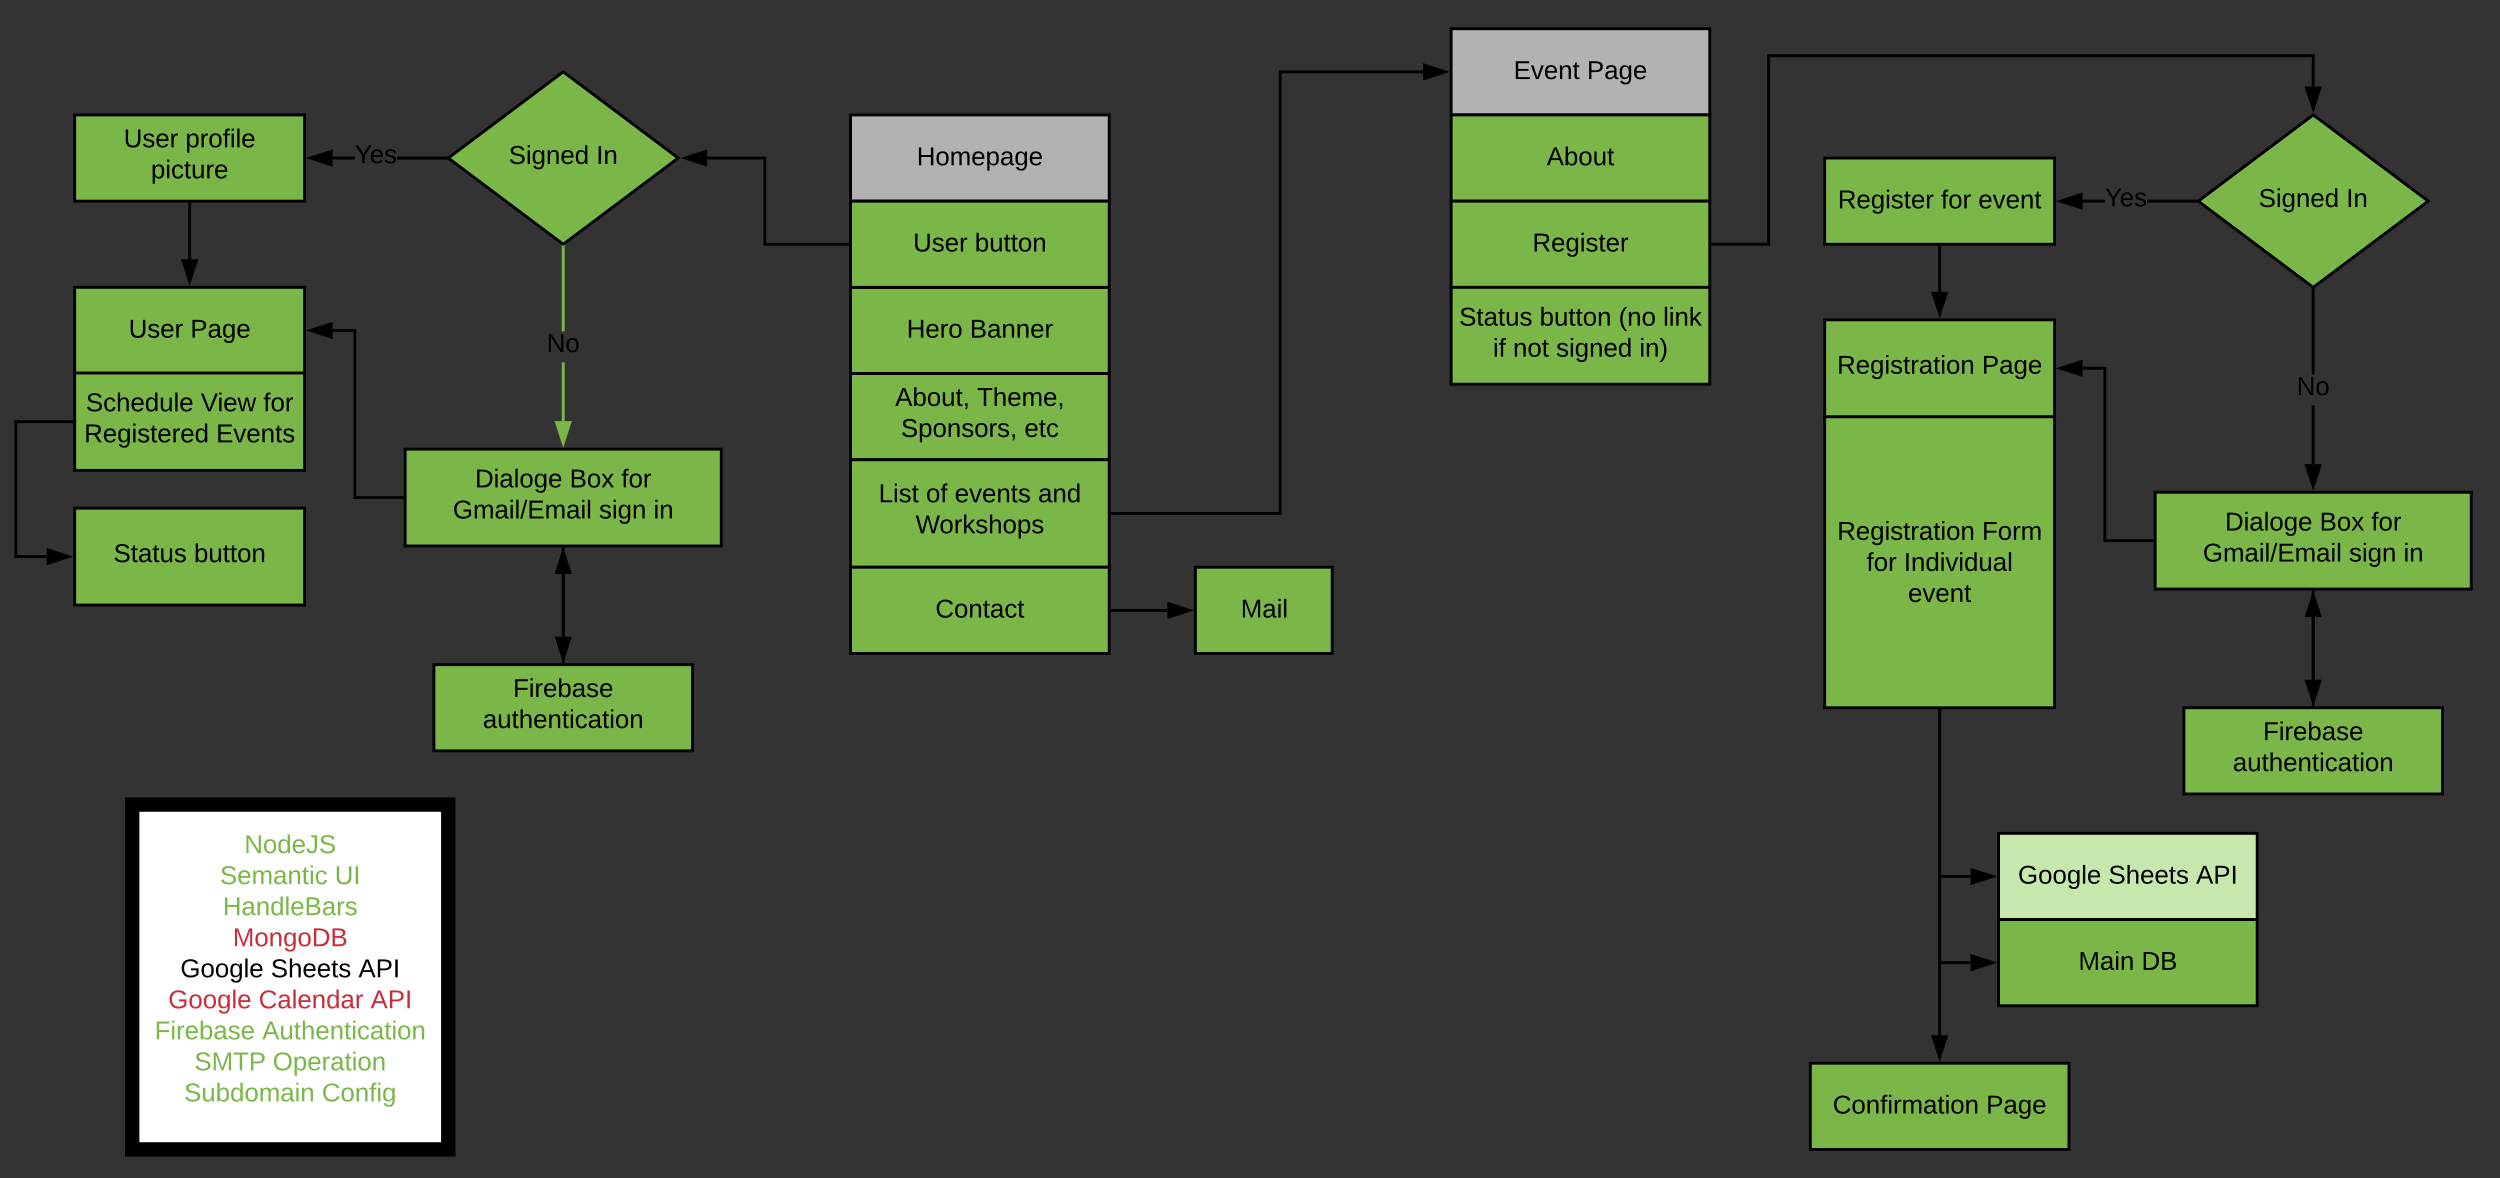 <svg xmlns="http://www.w3.org/2000/svg" xmlns:xlink="http://www.w3.org/1999/xlink" xmlns:lucid="lucid" width="1740" height="820"><rect width="100%" height="100%" fill="#333333" stroke="none"/><g transform="translate(-49 -240)" lucid:page-tab-id="0_0"><path d="M641 320h180v60H641z" stroke="#000" stroke-width="2" fill="#b2b2b2"/><use xlink:href="#a" transform="matrix(1,0,0,1,646,325) translate(41.05 30.025)"/><path d="M641 440h180v60H641z" stroke="#000" stroke-width="2" fill="#7ab648"/><use xlink:href="#b" transform="matrix(1,0,0,1,646,445) translate(34.075 30.025)"/><use xlink:href="#c" transform="matrix(1,0,0,1,646,445) translate(77.975 30.025)"/><path d="M641 500h180v60H641z" stroke="#000" stroke-width="2" fill="#7ab648"/><use xlink:href="#d" transform="matrix(1,0,0,1,646,505) translate(26.05 17.525)"/><use xlink:href="#e" transform="matrix(1,0,0,1,646,505) translate(83.05 17.525)"/><use xlink:href="#f" transform="matrix(1,0,0,1,646,505) translate(30.025 39.125)"/><use xlink:href="#g" transform="matrix(1,0,0,1,646,505) translate(115.975 39.125)"/><path d="M641 560h180v74.8H641z" stroke="#000" stroke-width="2" fill="#7ab648"/><use xlink:href="#h" transform="matrix(1,0,0,1,646,565) translate(14.525 24.556)"/><use xlink:href="#i" transform="matrix(1,0,0,1,646,565) translate(47.475 24.556)"/><use xlink:href="#j" transform="matrix(1,0,0,1,646,565) translate(67.475 24.556)"/><use xlink:href="#k" transform="matrix(1,0,0,1,646,565) translate(125.475 24.556)"/><use xlink:href="#l" transform="matrix(1,0,0,1,646,565) translate(40.225 46.156)"/><path d="M641 634.8h180v60H641z" stroke="#000" stroke-width="2" fill="#7ab648"/><use xlink:href="#m" transform="matrix(1,0,0,1,646,639.8) translate(54.025 30.025)"/><path d="M823 664.8h38.5" stroke="#000" stroke-width="2" fill="none"/><path d="M823.03 665.8H822v-2h1.03z" stroke="#000" stroke-width=".05"/><path d="M876.76 664.8l-14.26 4.63v-9.26z" stroke="#000" stroke-width="2"/><path d="M881 634.8h95.2v60H881z" stroke="#000" stroke-width="2" fill="#7ab648"/><use xlink:href="#n" transform="matrix(1,0,0,1,886,639.8) translate(26.575 30.025)"/><path d="M331 552.6h220V620H331z" stroke="#000" stroke-width="2" fill="#7ab648"/><use xlink:href="#o" transform="matrix(1,0,0,1,336,557.6) translate(43.6 21.65)"/><use xlink:href="#p" transform="matrix(1,0,0,1,336,557.6) translate(109.45 21.65)"/><use xlink:href="#q" transform="matrix(1,0,0,1,336,557.6) translate(145.45 21.65)"/><use xlink:href="#r" transform="matrix(1,0,0,1,336,557.6) translate(28.2 43.25)"/><use xlink:href="#s" transform="matrix(1,0,0,1,336,557.6) translate(129.9 43.25)"/><use xlink:href="#t" transform="matrix(1,0,0,1,336,557.6) translate(167.85 43.25)"/><path d="M351 702.6h180v60H351z" stroke="#000" stroke-width="2" fill="#7ab648"/><use xlink:href="#u" transform="matrix(1,0,0,1,356,707.6) translate(50.075 17.525)"/><use xlink:href="#v" transform="matrix(1,0,0,1,356,707.6) translate(29.05 39.125)"/><path d="M101 440h160v60H101z" stroke="#000" stroke-width="2" fill="#7ab648"/><use xlink:href="#w" transform="matrix(1,0,0,1,106,445) translate(32.55 30.025)"/><use xlink:href="#x" transform="matrix(1,0,0,1,106,445) translate(75.45 30.025)"/><path d="M441 290l80 60-80 60-80-60z" stroke="#000" stroke-width="2" fill="#7ab648"/><use xlink:href="#y" transform="matrix(1,0,0,1,366,295) translate(37.03 59.087)"/><use xlink:href="#z" transform="matrix(1,0,0,1,366,295) translate(97.98 59.087)"/><path d="M641 380h180v60H641z" stroke="#000" stroke-width="2" fill="#7ab648"/><use xlink:href="#w" transform="matrix(1,0,0,1,646,385) translate(38.55 30.025)"/><use xlink:href="#A" transform="matrix(1,0,0,1,646,385) translate(81.45 30.025)"/><path d="M639 410h-57.67v-60h-40.16" stroke="#000" stroke-width="2" fill="none"/><path d="M640 411h-1.03v-2H640z" stroke="#000" stroke-width=".05"/><path d="M525.9 350l14.27-4.63v9.26z" stroke="#000" stroke-width="2"/><path d="M296 351h-15.5v-2H296zm62.33 0h-33v-2h33z" stroke="#000" stroke-width=".05"/><path d="M359.33 350l1.34 1h-2.36v-2h2.37z"/><path d="M359.38 350l1.36 1.02h-2.46v-2.04h2.46zm-1.05-.98v1.96h2.26l-1.3-.98 1.3-.98z" stroke="#000" stroke-width=".05"/><path d="M279.5 354.63L265.24 350l14.26-4.63z"/><path d="M280.5 356l-18.5-6 18.5-6zm-12.03-6l10.03 3.26v-6.52z" stroke="#000" stroke-width=".05"/><use xlink:href="#B" transform="matrix(1,0,0,1,295.992,339.2) translate(0 14.4)"/><path d="M442 533.1h-2v-40.88h2zm0-62.48h-2v-58.37h2z" stroke="#7ab648" stroke-width=".05" fill="#7ab648"/><path d="M442 412.28h-2v-1.78l1 .75 1-.75z" fill="#7ab648"/><path d="M442.02 412.3h-2.04v-1.85l1.02.77 1.02-.77zm-1.02-1.02l-.98-.73v1.7h1.96v-1.7z" stroke="#7ab648" stroke-width=".05" fill="#7ab648"/><path d="M441 548.36l-4.63-14.26h9.26z" fill="#7ab648"/><path d="M441 551.6l-6-18.5h12zm-3.26-16.5l3.26 10.03 3.26-10.03z" stroke="#7ab648" stroke-width=".05" fill="#7ab648"/><use xlink:href="#C" transform="matrix(1,0,0,1,429.525,470.625) translate(0 14.4)"/><path d="M101 320h160v60H101z" stroke="#000" stroke-width="2" fill="#7ab648"/><use xlink:href="#w" transform="matrix(1,0,0,1,106,325) translate(29.125 17.525)"/><use xlink:href="#D" transform="matrix(1,0,0,1,106,325) translate(72.025 17.525)"/><use xlink:href="#E" transform="matrix(1,0,0,1,106,325) translate(48.05 39.125)"/><path d="M181 382v38.5" stroke="#000" stroke-width="2" fill="none"/><path d="M182 382.03h-2V381h2z" stroke="#000" stroke-width=".05"/><path d="M181 435.76l-4.63-14.26h9.26z" stroke="#000" stroke-width="2"/><path d="M441 700.6v-61.1" stroke="#000" stroke-width="2" fill="none"/><path d="M442 701.6h-2v-1.03h2z" stroke="#000" stroke-width=".05"/><path d="M441 624.24l4.63 14.26h-9.26z" stroke="#000" stroke-width="2"/><path d="M441 622v61.1" stroke="#000" stroke-width="2" fill="none"/><path d="M442 622.03h-2V621h2z" stroke="#000" stroke-width=".05"/><path d="M441 698.36l-4.63-14.26h9.26z" stroke="#000" stroke-width="2"/><path d="M1059 260h180v60h-180z" stroke="#000" stroke-width="2" fill="#b2b2b2"/><use xlink:href="#F" transform="matrix(1,0,0,1,1064,265) translate(38.5 30.025)"/><use xlink:href="#x" transform="matrix(1,0,0,1,1064,265) translate(89.5 30.025)"/><path d="M823 597.4h117V290h99.5" stroke="#000" stroke-width="2" fill="none"/><path d="M823.03 598.4H822v-2h1.03z" stroke="#000" stroke-width=".05"/><path d="M1054.76 290l-14.26 4.63v-9.26z" stroke="#000" stroke-width="2"/><path d="M1059 320h180v60h-180z" stroke="#000" stroke-width="2" fill="#7ab648"/><use xlink:href="#G" transform="matrix(1,0,0,1,1064,325) translate(61.5 30.025)"/><path d="M1059 380h180v60h-180z" stroke="#000" stroke-width="2" fill="#7ab648"/><use xlink:href="#H" transform="matrix(1,0,0,1,1064,385) translate(51.575 30.025)"/><path d="M1549 582.6h220V650h-220z" stroke="#000" stroke-width="2" fill="#7ab648"/><use xlink:href="#o" transform="matrix(1,0,0,1,1554,587.6) translate(43.6 21.65)"/><use xlink:href="#p" transform="matrix(1,0,0,1,1554,587.6) translate(109.45 21.65)"/><use xlink:href="#q" transform="matrix(1,0,0,1,1554,587.6) translate(145.45 21.65)"/><use xlink:href="#r" transform="matrix(1,0,0,1,1554,587.6) translate(28.2 43.25)"/><use xlink:href="#s" transform="matrix(1,0,0,1,1554,587.6) translate(129.9 43.25)"/><use xlink:href="#t" transform="matrix(1,0,0,1,1554,587.6) translate(167.85 43.25)"/><path d="M1569 732.6h180v60h-180z" stroke="#000" stroke-width="2" fill="#7ab648"/><use xlink:href="#u" transform="matrix(1,0,0,1,1574,737.6) translate(50.075 17.525)"/><use xlink:href="#v" transform="matrix(1,0,0,1,1574,737.6) translate(29.05 39.125)"/><path d="M1659 320l80 60-80 60-80-60z" stroke="#000" stroke-width="2" fill="#7ab648"/><use xlink:href="#y" transform="matrix(1,0,0,1,1584,325) translate(37.03 59.087)"/><use xlink:href="#z" transform="matrix(1,0,0,1,1584,325) translate(97.98 59.087)"/><path d="M1514 381h-15.5v-2h15.5zm62.33 0h-33v-2h33z" stroke="#000" stroke-width=".05"/><path d="M1577.33 380l1.34 1h-2.36v-2h2.37z"/><path d="M1577.38 380l1.36 1.02h-2.46v-2.04h2.46zm-1.05-.98v1.96h2.26l-1.3-.98 1.3-.98z" stroke="#000" stroke-width=".05"/><path d="M1497.5 384.63l-14.26-4.63 14.26-4.63z"/><path d="M1498.5 386l-18.5-6 18.5-6zm-12.03-6l10.03 3.26v-6.52z" stroke="#000" stroke-width=".05"/><use xlink:href="#B" transform="matrix(1,0,0,1,1513.992,369.2) translate(0 14.4)"/><path d="M1660 563.1h-2v-40.88h2zm0-62.48h-2v-58.37h2z" stroke="#000" stroke-width=".05"/><path d="M1660 442.28h-2v-1.78l1 .75 1-.75z"/><path d="M1660.03 442.3h-2.06v-1.85l1.03.77 1.03-.77zm-1.03-1.02l-.97-.73v1.7h1.94v-1.7z" stroke="#000" stroke-width=".05"/><path d="M1659 578.36l-4.63-14.26h9.27z"/><path d="M1659 581.6l-6-18.5h12zm-3.26-16.5l3.26 10.03 3.26-10.03z" stroke="#000" stroke-width=".05"/><use xlink:href="#C" transform="matrix(1,0,0,1,1647.525,500.625) translate(0 14.4)"/><path d="M1319 350h160v60h-160z" stroke="#000" stroke-width="2" fill="#7ab648"/><use xlink:href="#I" transform="matrix(1,0,0,1,1324,355) translate(4.1 30.025)"/><use xlink:href="#J" transform="matrix(1,0,0,1,1324,355) translate(75.95 30.025)"/><use xlink:href="#K" transform="matrix(1,0,0,1,1324,355) translate(101.9 30.025)"/><path d="M1659 730.6v-61.1" stroke="#000" stroke-width="2" fill="none"/><path d="M1660 731.6h-2v-1.03h2z" stroke="#000" stroke-width=".05"/><path d="M1659 654.24l4.63 14.26h-9.27z" stroke="#000" stroke-width="2"/><path d="M1659 652v61.1" stroke="#000" stroke-width="2" fill="none"/><path d="M1660 652.03h-2V651h2z" stroke="#000" stroke-width=".05"/><path d="M1659 728.36l-4.63-14.26h9.27z" stroke="#000" stroke-width="2"/><path d="M1660 300.25h-2v-20.5h-377V411h-40v-2h38V277.75h381z" stroke="#000" stroke-width=".05"/><path d="M1241.03 411H1240v-2h1.03z"/><path d="M1241.05 411.02h-1.08v-2.04h1.08zm-1.02-2v1.96h.97v-1.96z" stroke="#000" stroke-width=".05"/><path d="M1659 315.5l-4.63-14.25h9.27z"/><path d="M1659 318.75l-6-18.5h12zm-3.26-16.5l3.26 10.03 3.26-10.03z" stroke="#000" stroke-width=".05"/><path d="M329 586.3h-33V470h-15.5" stroke="#000" stroke-width="2" fill="none"/><path d="M330 587.3h-1.03v-2H330z" stroke="#000" stroke-width=".05"/><path d="M265.24 470l14.26-4.63v9.26z" stroke="#000" stroke-width="2"/><path d="M1319 530h160v202.6h-160z" stroke="#000" stroke-width="2" fill="#7ab648"/><use xlink:href="#L" transform="matrix(1,0,0,1,1324,535) translate(3.675 80.744)"/><use xlink:href="#M" transform="matrix(1,0,0,1,1324,535) translate(104.475 80.744)"/><use xlink:href="#J" transform="matrix(1,0,0,1,1324,535) translate(24.1 102.344)"/><use xlink:href="#N" transform="matrix(1,0,0,1,1324,535) translate(50.05 102.344)"/><use xlink:href="#K" transform="matrix(1,0,0,1,1324,535) translate(53 123.944)"/><path d="M1319 462.6h160V530h-160z" stroke="#000" stroke-width="2" fill="#7ab648"/><use xlink:href="#L" transform="matrix(1,0,0,1,1324,467.6) translate(3.6 32.525)"/><use xlink:href="#x" transform="matrix(1,0,0,1,1324,467.6) translate(104.4 32.525)"/><path d="M1399 412v31.1" stroke="#000" stroke-width="2" fill="none"/><path d="M1400 412.03h-2V411h2z" stroke="#000" stroke-width=".05"/><path d="M1399 458.36l-4.63-14.26h9.27z" stroke="#000" stroke-width="2"/><path d="M101 499.6h160v67.8H101z" stroke="#000" stroke-width="2" fill="#7ab648"/><g><use xlink:href="#O" transform="matrix(1,0,0,1,106,504.6) translate(2.775 21.65)"/><use xlink:href="#P" transform="matrix(1,0,0,1,106,504.6) translate(82.725 21.65)"/><use xlink:href="#q" transform="matrix(1,0,0,1,106,504.6) translate(126.275 21.65)"/><use xlink:href="#Q" transform="matrix(1,0,0,1,106,504.6) translate(1.575 43.25)"/><use xlink:href="#R" transform="matrix(1,0,0,1,106,504.6) translate(93.425 43.25)"/></g><path d="M1547 616.3h-33v-120h-15.5" stroke="#000" stroke-width="2" fill="none"/><path d="M1548 617.3h-1.03v-2h1.03z" stroke="#000" stroke-width=".05"/><path d="M1483.24 496.3l14.26-4.63v9.26z" stroke="#000" stroke-width="2"/><path d="M101 593.7h160v67.4H101z" stroke="#000" stroke-width="2" fill="#7ab648"/><g><use xlink:href="#S" transform="matrix(1,0,0,1,106,598.7) translate(22 32.525)"/><use xlink:href="#A" transform="matrix(1,0,0,1,106,598.7) translate(78 32.525)"/></g><path d="M99 533.5H60v93.9h21.5" stroke="#000" stroke-width="2" fill="none"/><path d="M100 534.5h-1.03v-2H100z" stroke="#000" stroke-width=".05"/><path d="M96.76 627.4l-14.26 4.63v-9.26z" stroke="#000" stroke-width="2"/><path d="M1059 440h180v67.4h-180z" stroke="#000" stroke-width="2" fill="#7ab648"/><g><use xlink:href="#S" transform="matrix(1,0,0,1,1064,445) translate(0.575 21.65)"/><use xlink:href="#T" transform="matrix(1,0,0,1,1064,445) translate(56.575 21.65)"/><use xlink:href="#U" transform="matrix(1,0,0,1,1064,445) translate(111.575 21.65)"/><use xlink:href="#V" transform="matrix(1,0,0,1,1064,445) translate(142.525 21.65)"/><use xlink:href="#W" transform="matrix(1,0,0,1,1064,445) translate(24.1 43.25)"/><use xlink:href="#X" transform="matrix(1,0,0,1,1064,445) translate(38.05 43.25)"/><use xlink:href="#Y" transform="matrix(1,0,0,1,1064,445) translate(68.05 43.25)"/><use xlink:href="#Z" transform="matrix(1,0,0,1,1064,445) translate(126 43.25)"/></g><path d="M1440 820h180v60h-180z" stroke="#000" stroke-width="2" fill="#c7e8ac"/><g><use xlink:href="#aa" transform="matrix(1,0,0,1,1445,825) translate(8.525 30.025)"/><use xlink:href="#ab" transform="matrix(1,0,0,1,1445,825) translate(71.475 30.025)"/><use xlink:href="#ac" transform="matrix(1,0,0,1,1445,825) translate(132.475 30.025)"/></g><path d="M1440 880h180v60h-180z" stroke="#000" stroke-width="2" fill="#7ab648"/><g><use xlink:href="#ad" transform="matrix(1,0,0,1,1445,885) translate(50.575 30.025)"/><use xlink:href="#ae" transform="matrix(1,0,0,1,1445,885) translate(94.475 30.025)"/></g><path d="M1309 980h180v60h-180z" stroke="#000" stroke-width="2" fill="#7ab648"/><g><use xlink:href="#af" transform="matrix(1,0,0,1,1314,985) translate(10.625 30.025)"/><use xlink:href="#x" transform="matrix(1,0,0,1,1314,985) translate(117.375 30.025)"/></g><path d="M1399 734.6v225.9" stroke="#000" stroke-width="2" fill="none"/><path d="M1400 734.63h-2v-1.03h2z" stroke="#000" stroke-width=".05"/><path d="M1399 975.76l-4.63-14.26h9.27z" stroke="#000" stroke-width="2"/><path d="M1399 734.6V850h21.5" stroke="#000" stroke-width="2" fill="none"/><path d="M1400 734.63h-2v-1.03h2z" stroke="#000" stroke-width=".05"/><path d="M1435.76 850l-14.26 4.63v-9.26z" stroke="#000" stroke-width="2"/><path d="M1399 734.6V910h21.5" stroke="#000" stroke-width="2" fill="none"/><path d="M1400 734.63h-2v-1.03h2z" stroke="#000" stroke-width=".05"/><path d="M1435.76 910l-14.26 4.63v-9.26z" stroke="#000" stroke-width="2"/><path d="M141 800h220v240H141z" stroke="#000" stroke-width="10" fill="#fff"/><g><use xlink:href="#ag" transform="matrix(1,0,0,1,146,805) translate(73.025 28.775)"/><use xlink:href="#ah" transform="matrix(1,0,0,1,146,805) translate(56.075 50.375)"/><use xlink:href="#ai" transform="matrix(1,0,0,1,146,805) translate(135.975 50.375)"/><use xlink:href="#aj" transform="matrix(1,0,0,1,146,805) translate(58.075 71.975)"/><use xlink:href="#ak" transform="matrix(1,0,0,1,146,805) translate(65.05 93.575)"/><use xlink:href="#al" transform="matrix(1,0,0,1,146,805) translate(28.525 115.175)"/><use xlink:href="#am" transform="matrix(1,0,0,1,146,805) translate(91.475 115.175)"/><use xlink:href="#an" transform="matrix(1,0,0,1,146,805) translate(152.475 115.175)"/><use xlink:href="#ao" transform="matrix(1,0,0,1,146,805) translate(20.1 136.775)"/><use xlink:href="#ap" transform="matrix(1,0,0,1,146,805) translate(83.05 136.775)"/><use xlink:href="#aq" transform="matrix(1,0,0,1,146,805) translate(160.9 136.775)"/><use xlink:href="#ar" transform="matrix(1,0,0,1,146,805) translate(10.625 158.375)"/><use xlink:href="#as" transform="matrix(1,0,0,1,146,805) translate(85.475 158.375)"/><use xlink:href="#at" transform="matrix(1,0,0,1,146,805) translate(38.275 179.975)"/><use xlink:href="#au" transform="matrix(1,0,0,1,146,805) translate(92.825 179.975)"/><use xlink:href="#av" transform="matrix(1,0,0,1,146,805) translate(31.1 201.575)"/><use xlink:href="#aw" transform="matrix(1,0,0,1,146,805) translate(127 201.575)"/></g><defs><path d="M197 0v-115H63V0H30v-248h33v105h134v-105h34V0h-34" id="ax"/><path d="M100-194c62-1 85 37 85 99 1 63-27 99-86 99S16-35 15-95c0-66 28-99 85-99zM99-20c44 1 53-31 53-75 0-43-8-75-51-75s-53 32-53 75 10 74 51 75" id="ay"/><path d="M210-169c-67 3-38 105-44 169h-31v-121c0-29-5-50-35-48C34-165 62-65 56 0H25l-1-190h30c1 10-1 24 2 32 10-44 99-50 107 0 11-21 27-35 58-36 85-2 47 119 55 194h-31v-121c0-29-5-49-35-48" id="az"/><path d="M100-194c63 0 86 42 84 106H49c0 40 14 67 53 68 26 1 43-12 49-29l28 8c-11 28-37 45-77 45C44 4 14-33 15-96c1-61 26-98 85-98zm52 81c6-60-76-77-97-28-3 7-6 17-6 28h103" id="aA"/><path d="M115-194c55 1 70 41 70 98S169 2 115 4C84 4 66-9 55-30l1 105H24l-1-265h31l2 30c10-21 28-34 59-34zm-8 174c40 0 45-34 45-75s-6-73-45-74c-42 0-51 32-51 76 0 43 10 73 51 73" id="aB"/><path d="M141-36C126-15 110 5 73 4 37 3 15-17 15-53c-1-64 63-63 125-63 3-35-9-54-41-54-24 1-41 7-42 31l-33-3c5-37 33-52 76-52 45 0 72 20 72 64v82c-1 20 7 32 28 27v20c-31 9-61-2-59-35zM48-53c0 20 12 33 32 33 41-3 63-29 60-74-43 2-92-5-92 41" id="aC"/><path d="M177-190C167-65 218 103 67 71c-23-6-38-20-44-43l32-5c15 47 100 32 89-28v-30C133-14 115 1 83 1 29 1 15-40 15-95c0-56 16-97 71-98 29-1 48 16 59 35 1-10 0-23 2-32h30zM94-22c36 0 50-32 50-73 0-42-14-75-50-75-39 0-46 34-46 75s6 73 46 73" id="aD"/><g id="a"><use transform="matrix(0.05,0,0,0.05,0,0)" xlink:href="#ax"/><use transform="matrix(0.05,0,0,0.05,12.95,0)" xlink:href="#ay"/><use transform="matrix(0.05,0,0,0.05,22.95,0)" xlink:href="#az"/><use transform="matrix(0.05,0,0,0.05,37.9,0)" xlink:href="#aA"/><use transform="matrix(0.05,0,0,0.05,47.9,0)" xlink:href="#aB"/><use transform="matrix(0.05,0,0,0.05,57.9,0)" xlink:href="#aC"/><use transform="matrix(0.05,0,0,0.05,67.9,0)" xlink:href="#aD"/><use transform="matrix(0.05,0,0,0.05,77.9,0)" xlink:href="#aA"/></g><path d="M114-163C36-179 61-72 57 0H25l-1-190h30c1 12-1 29 2 39 6-27 23-49 58-41v29" id="aE"/><g id="b"><use transform="matrix(0.05,0,0,0.05,0,0)" xlink:href="#ax"/><use transform="matrix(0.05,0,0,0.05,12.95,0)" xlink:href="#aA"/><use transform="matrix(0.05,0,0,0.05,22.95,0)" xlink:href="#aE"/><use transform="matrix(0.05,0,0,0.05,28.9,0)" xlink:href="#ay"/></g><path d="M160-131c35 5 61 23 61 61C221 17 115-2 30 0v-248c76 3 177-17 177 60 0 33-19 50-47 57zm-97-11c50-1 110 9 110-42 0-47-63-36-110-37v79zm0 115c55-2 124 14 124-45 0-56-70-42-124-44v89" id="aF"/><path d="M117-194c89-4 53 116 60 194h-32v-121c0-31-8-49-39-48C34-167 62-67 57 0H25l-1-190h30c1 10-1 24 2 32 11-22 29-35 61-36" id="aG"/><g id="c"><use transform="matrix(0.05,0,0,0.05,0,0)" xlink:href="#aF"/><use transform="matrix(0.05,0,0,0.05,12,0)" xlink:href="#aC"/><use transform="matrix(0.05,0,0,0.05,22,0)" xlink:href="#aG"/><use transform="matrix(0.05,0,0,0.05,32,0)" xlink:href="#aG"/><use transform="matrix(0.05,0,0,0.05,42,0)" xlink:href="#aA"/><use transform="matrix(0.05,0,0,0.05,52,0)" xlink:href="#aE"/></g><path d="M205 0l-28-72H64L36 0H1l101-248h38L239 0h-34zm-38-99l-47-123c-12 45-31 82-46 123h93" id="aH"/><path d="M115-194c53 0 69 39 70 98 0 66-23 100-70 100C84 3 66-7 56-30L54 0H23l1-261h32v101c10-23 28-34 59-34zm-8 174c40 0 45-34 45-75 0-40-5-75-45-74-42 0-51 32-51 76 0 43 10 73 51 73" id="aI"/><path d="M84 4C-5 8 30-112 23-190h32v120c0 31 7 50 39 49 72-2 45-101 50-169h31l1 190h-30c-1-10 1-25-2-33-11 22-28 36-60 37" id="aJ"/><path d="M59-47c-2 24 18 29 38 22v24C64 9 27 4 27-40v-127H5v-23h24l9-43h21v43h35v23H59v120" id="aK"/><path d="M68-38c1 34 0 65-14 84H32c9-13 17-26 17-46H33v-38h35" id="aL"/><g id="d"><use transform="matrix(0.05,0,0,0.05,0,0)" xlink:href="#aH"/><use transform="matrix(0.05,0,0,0.05,12,0)" xlink:href="#aI"/><use transform="matrix(0.05,0,0,0.05,22,0)" xlink:href="#ay"/><use transform="matrix(0.05,0,0,0.05,32,0)" xlink:href="#aJ"/><use transform="matrix(0.05,0,0,0.05,42,0)" xlink:href="#aK"/><use transform="matrix(0.05,0,0,0.05,47,0)" xlink:href="#aL"/></g><path d="M127-220V0H93v-220H8v-28h204v28h-85" id="aM"/><path d="M106-169C34-169 62-67 57 0H25v-261h32l-1 103c12-21 28-36 61-36 89 0 53 116 60 194h-32v-121c2-32-8-49-39-48" id="aN"/><g id="e"><use transform="matrix(0.05,0,0,0.05,0,0)" xlink:href="#aM"/><use transform="matrix(0.05,0,0,0.05,10.95,0)" xlink:href="#aN"/><use transform="matrix(0.05,0,0,0.05,20.95,0)" xlink:href="#aA"/><use transform="matrix(0.05,0,0,0.05,30.95,0)" xlink:href="#az"/><use transform="matrix(0.05,0,0,0.05,45.9,0)" xlink:href="#aA"/><use transform="matrix(0.05,0,0,0.05,55.9,0)" xlink:href="#aL"/></g><path d="M185-189c-5-48-123-54-124 2 14 75 158 14 163 119 3 78-121 87-175 55-17-10-28-26-33-46l33-7c5 56 141 63 141-1 0-78-155-14-162-118-5-82 145-84 179-34 5 7 8 16 11 25" id="aO"/><path d="M135-143c-3-34-86-38-87 0 15 53 115 12 119 90S17 21 10-45l28-5c4 36 97 45 98 0-10-56-113-15-118-90-4-57 82-63 122-42 12 7 21 19 24 35" id="aP"/><g id="f"><use transform="matrix(0.05,0,0,0.05,0,0)" xlink:href="#aO"/><use transform="matrix(0.05,0,0,0.05,12,0)" xlink:href="#aB"/><use transform="matrix(0.05,0,0,0.05,22,0)" xlink:href="#ay"/><use transform="matrix(0.05,0,0,0.05,32,0)" xlink:href="#aG"/><use transform="matrix(0.05,0,0,0.05,42,0)" xlink:href="#aP"/><use transform="matrix(0.05,0,0,0.05,51,0)" xlink:href="#ay"/><use transform="matrix(0.05,0,0,0.05,61,0)" xlink:href="#aE"/><use transform="matrix(0.05,0,0,0.05,66.95,0)" xlink:href="#aP"/><use transform="matrix(0.05,0,0,0.05,75.95,0)" xlink:href="#aL"/></g><path d="M96-169c-40 0-48 33-48 73s9 75 48 75c24 0 41-14 43-38l32 2c-6 37-31 61-74 61-59 0-76-41-82-99-10-93 101-131 147-64 4 7 5 14 7 22l-32 3c-4-21-16-35-41-35" id="aQ"/><g id="g"><use transform="matrix(0.05,0,0,0.05,0,0)" xlink:href="#aA"/><use transform="matrix(0.05,0,0,0.05,10,0)" xlink:href="#aK"/><use transform="matrix(0.05,0,0,0.05,15,0)" xlink:href="#aQ"/></g><path d="M30 0v-248h33v221h125V0H30" id="aR"/><path d="M24-231v-30h32v30H24zM24 0v-190h32V0H24" id="aS"/><g id="h"><use transform="matrix(0.05,0,0,0.05,0,0)" xlink:href="#aR"/><use transform="matrix(0.05,0,0,0.05,10,0)" xlink:href="#aS"/><use transform="matrix(0.05,0,0,0.05,13.95,0)" xlink:href="#aP"/><use transform="matrix(0.05,0,0,0.05,22.95,0)" xlink:href="#aK"/></g><path d="M101-234c-31-9-42 10-38 44h38v23H63V0H32v-167H5v-23h27c-7-52 17-82 69-68v24" id="aT"/><g id="i"><use transform="matrix(0.05,0,0,0.05,0,0)" xlink:href="#ay"/><use transform="matrix(0.05,0,0,0.05,10,0)" xlink:href="#aT"/></g><path d="M108 0H70L1-190h34L89-25l56-165h34" id="aU"/><g id="j"><use transform="matrix(0.05,0,0,0.05,0,0)" xlink:href="#aA"/><use transform="matrix(0.05,0,0,0.05,10,0)" xlink:href="#aU"/><use transform="matrix(0.05,0,0,0.05,19,0)" xlink:href="#aA"/><use transform="matrix(0.05,0,0,0.05,29,0)" xlink:href="#aG"/><use transform="matrix(0.05,0,0,0.05,39,0)" xlink:href="#aK"/><use transform="matrix(0.05,0,0,0.05,44,0)" xlink:href="#aP"/></g><path d="M85-194c31 0 48 13 60 33l-1-100h32l1 261h-30c-2-10 0-23-3-31C134-8 116 4 85 4 32 4 16-35 15-94c0-66 23-100 70-100zm9 24c-40 0-46 34-46 75 0 40 6 74 45 74 42 0 51-32 51-76 0-42-9-74-50-73" id="aV"/><g id="k"><use transform="matrix(0.05,0,0,0.05,0,0)" xlink:href="#aC"/><use transform="matrix(0.05,0,0,0.05,10,0)" xlink:href="#aG"/><use transform="matrix(0.05,0,0,0.05,20,0)" xlink:href="#aV"/></g><path d="M266 0h-40l-56-210L115 0H75L2-248h35L96-30l15-64 43-154h32l59 218 59-218h35" id="aW"/><path d="M143 0L79-87 56-68V0H24v-261h32v163l83-92h37l-77 82L181 0h-38" id="aX"/><g id="l"><use transform="matrix(0.05,0,0,0.05,0,0)" xlink:href="#aW"/><use transform="matrix(0.05,0,0,0.05,16.6,0)" xlink:href="#ay"/><use transform="matrix(0.05,0,0,0.05,26.6,0)" xlink:href="#aE"/><use transform="matrix(0.05,0,0,0.05,32.55,0)" xlink:href="#aX"/><use transform="matrix(0.05,0,0,0.05,41.55,0)" xlink:href="#aP"/><use transform="matrix(0.05,0,0,0.05,50.55,0)" xlink:href="#aN"/><use transform="matrix(0.05,0,0,0.05,60.55,0)" xlink:href="#ay"/><use transform="matrix(0.05,0,0,0.05,70.55,0)" xlink:href="#aB"/><use transform="matrix(0.05,0,0,0.05,80.55,0)" xlink:href="#aP"/></g><path d="M212-179c-10-28-35-45-73-45-59 0-87 40-87 99 0 60 29 101 89 101 43 0 62-24 78-52l27 14C228-24 195 4 139 4 59 4 22-46 18-125c-6-104 99-153 187-111 19 9 31 26 39 46" id="aY"/><g id="m"><use transform="matrix(0.05,0,0,0.05,0,0)" xlink:href="#aY"/><use transform="matrix(0.05,0,0,0.05,12.95,0)" xlink:href="#ay"/><use transform="matrix(0.05,0,0,0.05,22.95,0)" xlink:href="#aG"/><use transform="matrix(0.05,0,0,0.05,32.95,0)" xlink:href="#aK"/><use transform="matrix(0.05,0,0,0.05,37.95,0)" xlink:href="#aC"/><use transform="matrix(0.05,0,0,0.05,47.95,0)" xlink:href="#aQ"/><use transform="matrix(0.05,0,0,0.05,56.95,0)" xlink:href="#aK"/></g><path d="M240 0l2-218c-23 76-54 145-80 218h-23L58-218 59 0H30v-248h44l77 211c21-75 51-140 76-211h43V0h-30" id="aZ"/><path d="M24 0v-261h32V0H24" id="ba"/><g id="n"><use transform="matrix(0.05,0,0,0.05,0,0)" xlink:href="#aZ"/><use transform="matrix(0.05,0,0,0.05,14.95,0)" xlink:href="#aC"/><use transform="matrix(0.05,0,0,0.05,24.95,0)" xlink:href="#aS"/><use transform="matrix(0.05,0,0,0.05,28.9,0)" xlink:href="#ba"/></g><path d="M30-248c118-7 216 8 213 122C240-48 200 0 122 0H30v-248zM63-27c89 8 146-16 146-99s-60-101-146-95v194" id="bb"/><g id="o"><use transform="matrix(0.05,0,0,0.05,0,0)" xlink:href="#bb"/><use transform="matrix(0.05,0,0,0.05,12.95,0)" xlink:href="#aS"/><use transform="matrix(0.05,0,0,0.05,16.9,0)" xlink:href="#aC"/><use transform="matrix(0.05,0,0,0.05,26.9,0)" xlink:href="#ba"/><use transform="matrix(0.05,0,0,0.05,30.85,0)" xlink:href="#ay"/><use transform="matrix(0.05,0,0,0.05,40.85,0)" xlink:href="#aD"/><use transform="matrix(0.05,0,0,0.05,50.85,0)" xlink:href="#aA"/></g><path d="M141 0L90-78 38 0H4l68-98-65-92h35l48 74 47-74h35l-64 92 68 98h-35" id="bc"/><g id="p"><use transform="matrix(0.05,0,0,0.05,0,0)" xlink:href="#aF"/><use transform="matrix(0.05,0,0,0.05,12,0)" xlink:href="#ay"/><use transform="matrix(0.05,0,0,0.05,22,0)" xlink:href="#bc"/></g><g id="q"><use transform="matrix(0.05,0,0,0.05,0,0)" xlink:href="#aT"/><use transform="matrix(0.05,0,0,0.05,5,0)" xlink:href="#ay"/><use transform="matrix(0.05,0,0,0.05,15,0)" xlink:href="#aE"/></g><path d="M143 4C61 4 22-44 18-125c-5-107 100-154 193-111 17 8 29 25 37 43l-32 9c-13-25-37-40-76-40-61 0-88 39-88 99 0 61 29 100 91 101 35 0 62-11 79-27v-45h-74v-28h105v86C228-13 192 4 143 4" id="bd"/><path d="M0 4l72-265h28L28 4H0" id="be"/><path d="M30 0v-248h187v28H63v79h144v27H63v87h162V0H30" id="bf"/><g id="r"><use transform="matrix(0.05,0,0,0.05,0,0)" xlink:href="#bd"/><use transform="matrix(0.05,0,0,0.05,14,0)" xlink:href="#az"/><use transform="matrix(0.05,0,0,0.05,28.95,0)" xlink:href="#aC"/><use transform="matrix(0.05,0,0,0.05,38.95,0)" xlink:href="#aS"/><use transform="matrix(0.05,0,0,0.05,42.9,0)" xlink:href="#ba"/><use transform="matrix(0.05,0,0,0.05,46.85,0)" xlink:href="#be"/><use transform="matrix(0.05,0,0,0.05,51.85,0)" xlink:href="#bf"/><use transform="matrix(0.05,0,0,0.05,63.85,0)" xlink:href="#az"/><use transform="matrix(0.05,0,0,0.05,78.8,0)" xlink:href="#aC"/><use transform="matrix(0.05,0,0,0.05,88.8,0)" xlink:href="#aS"/><use transform="matrix(0.05,0,0,0.05,92.75,0)" xlink:href="#ba"/></g><g id="s"><use transform="matrix(0.05,0,0,0.05,0,0)" xlink:href="#aP"/><use transform="matrix(0.05,0,0,0.05,9,0)" xlink:href="#aS"/><use transform="matrix(0.05,0,0,0.05,12.95,0)" xlink:href="#aD"/><use transform="matrix(0.05,0,0,0.05,22.95,0)" xlink:href="#aG"/></g><g id="t"><use transform="matrix(0.05,0,0,0.05,0,0)" xlink:href="#aS"/><use transform="matrix(0.05,0,0,0.05,3.95,0)" xlink:href="#aG"/></g><path d="M63-220v92h138v28H63V0H30v-248h175v28H63" id="bg"/><g id="u"><use transform="matrix(0.05,0,0,0.05,0,0)" xlink:href="#bg"/><use transform="matrix(0.05,0,0,0.05,10.95,0)" xlink:href="#aS"/><use transform="matrix(0.05,0,0,0.05,14.9,0)" xlink:href="#aE"/><use transform="matrix(0.05,0,0,0.05,20.85,0)" xlink:href="#aA"/><use transform="matrix(0.05,0,0,0.05,30.85,0)" xlink:href="#aI"/><use transform="matrix(0.05,0,0,0.05,40.85,0)" xlink:href="#aC"/><use transform="matrix(0.05,0,0,0.05,50.85,0)" xlink:href="#aP"/><use transform="matrix(0.05,0,0,0.05,59.85,0)" xlink:href="#aA"/></g><g id="v"><use transform="matrix(0.05,0,0,0.05,0,0)" xlink:href="#aC"/><use transform="matrix(0.05,0,0,0.05,10,0)" xlink:href="#aJ"/><use transform="matrix(0.05,0,0,0.05,20,0)" xlink:href="#aK"/><use transform="matrix(0.05,0,0,0.05,25,0)" xlink:href="#aN"/><use transform="matrix(0.05,0,0,0.05,35,0)" xlink:href="#aA"/><use transform="matrix(0.05,0,0,0.05,45,0)" xlink:href="#aG"/><use transform="matrix(0.05,0,0,0.05,55,0)" xlink:href="#aK"/><use transform="matrix(0.05,0,0,0.05,60,0)" xlink:href="#aS"/><use transform="matrix(0.05,0,0,0.05,63.95,0)" xlink:href="#aQ"/><use transform="matrix(0.05,0,0,0.05,72.95,0)" xlink:href="#aC"/><use transform="matrix(0.05,0,0,0.05,82.95,0)" xlink:href="#aK"/><use transform="matrix(0.05,0,0,0.05,87.95,0)" xlink:href="#aS"/><use transform="matrix(0.05,0,0,0.05,91.9,0)" xlink:href="#ay"/><use transform="matrix(0.05,0,0,0.05,101.9,0)" xlink:href="#aG"/></g><path d="M232-93c-1 65-40 97-104 97C67 4 28-28 28-90v-158h33c8 89-33 224 67 224 102 0 64-133 71-224h33v155" id="bh"/><g id="w"><use transform="matrix(0.05,0,0,0.05,0,0)" xlink:href="#bh"/><use transform="matrix(0.05,0,0,0.05,12.95,0)" xlink:href="#aP"/><use transform="matrix(0.05,0,0,0.05,21.95,0)" xlink:href="#aA"/><use transform="matrix(0.05,0,0,0.05,31.95,0)" xlink:href="#aE"/></g><path d="M30-248c87 1 191-15 191 75 0 78-77 80-158 76V0H30v-248zm33 125c57 0 124 11 124-50 0-59-68-47-124-48v98" id="bi"/><g id="x"><use transform="matrix(0.05,0,0,0.05,0,0)" xlink:href="#bi"/><use transform="matrix(0.05,0,0,0.05,12,0)" xlink:href="#aC"/><use transform="matrix(0.05,0,0,0.05,22,0)" xlink:href="#aD"/><use transform="matrix(0.05,0,0,0.05,32,0)" xlink:href="#aA"/></g><g id="y"><use transform="matrix(0.05,0,0,0.05,0,0)" xlink:href="#aO"/><use transform="matrix(0.05,0,0,0.05,12,0)" xlink:href="#aS"/><use transform="matrix(0.05,0,0,0.05,15.95,0)" xlink:href="#aD"/><use transform="matrix(0.05,0,0,0.05,25.95,0)" xlink:href="#aG"/><use transform="matrix(0.05,0,0,0.05,35.95,0)" xlink:href="#aA"/><use transform="matrix(0.05,0,0,0.05,45.95,0)" xlink:href="#aV"/></g><path d="M33 0v-248h34V0H33" id="bj"/><g id="z"><use transform="matrix(0.05,0,0,0.05,0,0)" xlink:href="#bj"/><use transform="matrix(0.05,0,0,0.05,5,0)" xlink:href="#aG"/></g><g id="A"><use transform="matrix(0.05,0,0,0.05,0,0)" xlink:href="#aI"/><use transform="matrix(0.05,0,0,0.05,10,0)" xlink:href="#aJ"/><use transform="matrix(0.05,0,0,0.05,20,0)" xlink:href="#aK"/><use transform="matrix(0.05,0,0,0.05,25,0)" xlink:href="#aK"/><use transform="matrix(0.05,0,0,0.05,30,0)" xlink:href="#ay"/><use transform="matrix(0.05,0,0,0.05,40,0)" xlink:href="#aG"/></g><path d="M137-103V0h-34v-103L8-248h37l75 118 75-118h37" id="bk"/><g id="B"><use transform="matrix(0.05,0,0,0.05,0,0)" xlink:href="#bk"/><use transform="matrix(0.05,0,0,0.05,10.35,0)" xlink:href="#aA"/><use transform="matrix(0.05,0,0,0.05,20.35,0)" xlink:href="#aP"/></g><path d="M190 0L58-211 59 0H30v-248h39L202-35l-2-213h31V0h-41" id="bl"/><g id="C"><use transform="matrix(0.05,0,0,0.05,0,0)" xlink:href="#bl"/><use transform="matrix(0.05,0,0,0.05,12.95,0)" xlink:href="#ay"/></g><g id="D"><use transform="matrix(0.05,0,0,0.05,0,0)" xlink:href="#aB"/><use transform="matrix(0.05,0,0,0.05,10,0)" xlink:href="#aE"/><use transform="matrix(0.05,0,0,0.05,15.95,0)" xlink:href="#ay"/><use transform="matrix(0.05,0,0,0.05,25.95,0)" xlink:href="#aT"/><use transform="matrix(0.05,0,0,0.05,30.95,0)" xlink:href="#aS"/><use transform="matrix(0.05,0,0,0.05,34.9,0)" xlink:href="#ba"/><use transform="matrix(0.05,0,0,0.05,38.85,0)" xlink:href="#aA"/></g><g id="E"><use transform="matrix(0.05,0,0,0.05,0,0)" xlink:href="#aB"/><use transform="matrix(0.05,0,0,0.05,10,0)" xlink:href="#aS"/><use transform="matrix(0.05,0,0,0.05,13.95,0)" xlink:href="#aQ"/><use transform="matrix(0.05,0,0,0.05,22.95,0)" xlink:href="#aK"/><use transform="matrix(0.05,0,0,0.05,27.95,0)" xlink:href="#aJ"/><use transform="matrix(0.05,0,0,0.05,37.95,0)" xlink:href="#aE"/><use transform="matrix(0.05,0,0,0.05,43.9,0)" xlink:href="#aA"/></g><g id="F"><use transform="matrix(0.05,0,0,0.05,0,0)" xlink:href="#bf"/><use transform="matrix(0.05,0,0,0.05,12,0)" xlink:href="#aU"/><use transform="matrix(0.05,0,0,0.05,21,0)" xlink:href="#aA"/><use transform="matrix(0.05,0,0,0.05,31,0)" xlink:href="#aG"/><use transform="matrix(0.05,0,0,0.05,41,0)" xlink:href="#aK"/></g><g id="G"><use transform="matrix(0.05,0,0,0.05,0,0)" xlink:href="#aH"/><use transform="matrix(0.05,0,0,0.05,12,0)" xlink:href="#aI"/><use transform="matrix(0.05,0,0,0.05,22,0)" xlink:href="#ay"/><use transform="matrix(0.05,0,0,0.05,32,0)" xlink:href="#aJ"/><use transform="matrix(0.05,0,0,0.05,42,0)" xlink:href="#aK"/></g><path d="M233-177c-1 41-23 64-60 70L243 0h-38l-65-103H63V0H30v-248c88 3 205-21 203 71zM63-129c60-2 137 13 137-47 0-61-80-42-137-45v92" id="bm"/><g id="H"><use transform="matrix(0.05,0,0,0.05,0,0)" xlink:href="#bm"/><use transform="matrix(0.05,0,0,0.05,12.95,0)" xlink:href="#aA"/><use transform="matrix(0.05,0,0,0.05,22.95,0)" xlink:href="#aD"/><use transform="matrix(0.05,0,0,0.05,32.95,0)" xlink:href="#aS"/><use transform="matrix(0.05,0,0,0.05,36.9,0)" xlink:href="#aP"/><use transform="matrix(0.05,0,0,0.05,45.9,0)" xlink:href="#aK"/><use transform="matrix(0.05,0,0,0.05,50.9,0)" xlink:href="#aA"/><use transform="matrix(0.05,0,0,0.05,60.9,0)" xlink:href="#aE"/></g><g id="I"><use transform="matrix(0.05,0,0,0.05,0,0)" xlink:href="#bm"/><use transform="matrix(0.05,0,0,0.05,12.95,0)" xlink:href="#aA"/><use transform="matrix(0.05,0,0,0.05,22.95,0)" xlink:href="#aD"/><use transform="matrix(0.05,0,0,0.05,32.95,0)" xlink:href="#aS"/><use transform="matrix(0.05,0,0,0.05,36.9,0)" xlink:href="#aP"/><use transform="matrix(0.05,0,0,0.05,45.9,0)" xlink:href="#aK"/><use transform="matrix(0.05,0,0,0.05,50.9,0)" xlink:href="#aA"/><use transform="matrix(0.05,0,0,0.05,60.9,0)" xlink:href="#aE"/></g><g id="J"><use transform="matrix(0.05,0,0,0.05,0,0)" xlink:href="#aT"/><use transform="matrix(0.05,0,0,0.05,5,0)" xlink:href="#ay"/><use transform="matrix(0.05,0,0,0.05,15,0)" xlink:href="#aE"/></g><g id="K"><use transform="matrix(0.05,0,0,0.05,0,0)" xlink:href="#aA"/><use transform="matrix(0.05,0,0,0.05,10,0)" xlink:href="#aU"/><use transform="matrix(0.05,0,0,0.05,19,0)" xlink:href="#aA"/><use transform="matrix(0.05,0,0,0.05,29,0)" xlink:href="#aG"/><use transform="matrix(0.05,0,0,0.05,39,0)" xlink:href="#aK"/></g><g id="L"><use transform="matrix(0.05,0,0,0.05,0,0)" xlink:href="#bm"/><use transform="matrix(0.05,0,0,0.05,12.95,0)" xlink:href="#aA"/><use transform="matrix(0.05,0,0,0.05,22.95,0)" xlink:href="#aD"/><use transform="matrix(0.05,0,0,0.05,32.95,0)" xlink:href="#aS"/><use transform="matrix(0.05,0,0,0.05,36.9,0)" xlink:href="#aP"/><use transform="matrix(0.05,0,0,0.05,45.9,0)" xlink:href="#aK"/><use transform="matrix(0.05,0,0,0.05,50.9,0)" xlink:href="#aE"/><use transform="matrix(0.05,0,0,0.05,56.85,0)" xlink:href="#aC"/><use transform="matrix(0.05,0,0,0.05,66.85,0)" xlink:href="#aK"/><use transform="matrix(0.05,0,0,0.05,71.85,0)" xlink:href="#aS"/><use transform="matrix(0.05,0,0,0.05,75.8,0)" xlink:href="#ay"/><use transform="matrix(0.05,0,0,0.05,85.8,0)" xlink:href="#aG"/></g><g id="M"><use transform="matrix(0.05,0,0,0.05,0,0)" xlink:href="#bg"/><use transform="matrix(0.05,0,0,0.05,10.95,0)" xlink:href="#ay"/><use transform="matrix(0.05,0,0,0.05,20.95,0)" xlink:href="#aE"/><use transform="matrix(0.05,0,0,0.05,26.9,0)" xlink:href="#az"/></g><g id="N"><use transform="matrix(0.05,0,0,0.05,0,0)" xlink:href="#bj"/><use transform="matrix(0.05,0,0,0.05,5,0)" xlink:href="#aG"/><use transform="matrix(0.05,0,0,0.05,15,0)" xlink:href="#aV"/><use transform="matrix(0.05,0,0,0.05,25,0)" xlink:href="#aS"/><use transform="matrix(0.05,0,0,0.05,28.95,0)" xlink:href="#aU"/><use transform="matrix(0.05,0,0,0.05,37.95,0)" xlink:href="#aS"/><use transform="matrix(0.05,0,0,0.05,41.9,0)" xlink:href="#aV"/><use transform="matrix(0.05,0,0,0.05,51.9,0)" xlink:href="#aJ"/><use transform="matrix(0.05,0,0,0.05,61.9,0)" xlink:href="#aC"/><use transform="matrix(0.05,0,0,0.05,71.9,0)" xlink:href="#ba"/></g><g id="O"><use transform="matrix(0.05,0,0,0.05,0,0)" xlink:href="#aO"/><use transform="matrix(0.05,0,0,0.05,12,0)" xlink:href="#aQ"/><use transform="matrix(0.05,0,0,0.05,21,0)" xlink:href="#aN"/><use transform="matrix(0.05,0,0,0.05,31,0)" xlink:href="#aA"/><use transform="matrix(0.05,0,0,0.05,41,0)" xlink:href="#aV"/><use transform="matrix(0.05,0,0,0.05,51,0)" xlink:href="#aJ"/><use transform="matrix(0.05,0,0,0.05,61,0)" xlink:href="#ba"/><use transform="matrix(0.05,0,0,0.05,64.95,0)" xlink:href="#aA"/></g><path d="M137 0h-34L2-248h35l83 218 83-218h36" id="bn"/><path d="M206 0h-36l-40-164L89 0H53L-1-190h32L70-26l43-164h34l41 164 42-164h31" id="bo"/><g id="P"><use transform="matrix(0.05,0,0,0.05,0,0)" xlink:href="#bn"/><use transform="matrix(0.05,0,0,0.05,11.65,0)" xlink:href="#aS"/><use transform="matrix(0.05,0,0,0.05,15.6,0)" xlink:href="#aA"/><use transform="matrix(0.05,0,0,0.05,25.6,0)" xlink:href="#bo"/></g><g id="Q"><use transform="matrix(0.05,0,0,0.05,0,0)" xlink:href="#bm"/><use transform="matrix(0.05,0,0,0.05,12.95,0)" xlink:href="#aA"/><use transform="matrix(0.05,0,0,0.05,22.95,0)" xlink:href="#aD"/><use transform="matrix(0.05,0,0,0.05,32.95,0)" xlink:href="#aS"/><use transform="matrix(0.05,0,0,0.05,36.9,0)" xlink:href="#aP"/><use transform="matrix(0.05,0,0,0.05,45.9,0)" xlink:href="#aK"/><use transform="matrix(0.05,0,0,0.05,50.9,0)" xlink:href="#aA"/><use transform="matrix(0.05,0,0,0.05,60.9,0)" xlink:href="#aE"/><use transform="matrix(0.05,0,0,0.05,66.85,0)" xlink:href="#aA"/><use transform="matrix(0.05,0,0,0.05,76.85,0)" xlink:href="#aV"/></g><g id="R"><use transform="matrix(0.05,0,0,0.05,0,0)" xlink:href="#bf"/><use transform="matrix(0.05,0,0,0.05,12,0)" xlink:href="#aU"/><use transform="matrix(0.05,0,0,0.05,21,0)" xlink:href="#aA"/><use transform="matrix(0.05,0,0,0.05,31,0)" xlink:href="#aG"/><use transform="matrix(0.05,0,0,0.05,41,0)" xlink:href="#aK"/><use transform="matrix(0.05,0,0,0.05,46,0)" xlink:href="#aP"/></g><g id="S"><use transform="matrix(0.05,0,0,0.05,0,0)" xlink:href="#aO"/><use transform="matrix(0.05,0,0,0.05,12,0)" xlink:href="#aK"/><use transform="matrix(0.05,0,0,0.05,17,0)" xlink:href="#aC"/><use transform="matrix(0.05,0,0,0.05,27,0)" xlink:href="#aK"/><use transform="matrix(0.05,0,0,0.05,32,0)" xlink:href="#aJ"/><use transform="matrix(0.05,0,0,0.05,42,0)" xlink:href="#aP"/></g><g id="T"><use transform="matrix(0.05,0,0,0.05,0,0)" xlink:href="#aI"/><use transform="matrix(0.05,0,0,0.05,10,0)" xlink:href="#aJ"/><use transform="matrix(0.05,0,0,0.05,20,0)" xlink:href="#aK"/><use transform="matrix(0.05,0,0,0.05,25,0)" xlink:href="#aK"/><use transform="matrix(0.05,0,0,0.05,30,0)" xlink:href="#ay"/><use transform="matrix(0.05,0,0,0.05,40,0)" xlink:href="#aG"/></g><path d="M87 75C49 33 22-17 22-94c0-76 28-126 65-167h31c-38 41-64 92-64 168S80 34 118 75H87" id="bp"/><g id="U"><use transform="matrix(0.05,0,0,0.05,0,0)" xlink:href="#bp"/><use transform="matrix(0.05,0,0,0.05,5.95,0)" xlink:href="#aG"/><use transform="matrix(0.05,0,0,0.05,15.95,0)" xlink:href="#ay"/></g><g id="V"><use transform="matrix(0.05,0,0,0.05,0,0)" xlink:href="#ba"/><use transform="matrix(0.05,0,0,0.05,3.95,0)" xlink:href="#aS"/><use transform="matrix(0.05,0,0,0.05,7.9,0)" xlink:href="#aG"/><use transform="matrix(0.05,0,0,0.05,17.9,0)" xlink:href="#aX"/></g><g id="W"><use transform="matrix(0.05,0,0,0.05,0,0)" xlink:href="#aS"/><use transform="matrix(0.05,0,0,0.05,3.95,0)" xlink:href="#aT"/></g><g id="X"><use transform="matrix(0.05,0,0,0.05,0,0)" xlink:href="#aG"/><use transform="matrix(0.05,0,0,0.05,10,0)" xlink:href="#ay"/><use transform="matrix(0.05,0,0,0.05,20,0)" xlink:href="#aK"/></g><g id="Y"><use transform="matrix(0.05,0,0,0.05,0,0)" xlink:href="#aP"/><use transform="matrix(0.05,0,0,0.05,9,0)" xlink:href="#aS"/><use transform="matrix(0.05,0,0,0.05,12.95,0)" xlink:href="#aD"/><use transform="matrix(0.05,0,0,0.05,22.95,0)" xlink:href="#aG"/><use transform="matrix(0.05,0,0,0.05,32.95,0)" xlink:href="#aA"/><use transform="matrix(0.05,0,0,0.05,42.95,0)" xlink:href="#aV"/></g><path d="M33-261c38 41 65 92 65 168S71 34 33 75H2C39 34 66-17 66-93S39-220 2-261h31" id="bq"/><g id="Z"><use transform="matrix(0.05,0,0,0.05,0,0)" xlink:href="#aS"/><use transform="matrix(0.05,0,0,0.05,3.95,0)" xlink:href="#aG"/><use transform="matrix(0.05,0,0,0.05,13.95,0)" xlink:href="#bq"/></g><g id="aa"><use transform="matrix(0.05,0,0,0.05,0,0)" xlink:href="#bd"/><use transform="matrix(0.05,0,0,0.05,14,0)" xlink:href="#ay"/><use transform="matrix(0.05,0,0,0.05,24,0)" xlink:href="#ay"/><use transform="matrix(0.05,0,0,0.05,34,0)" xlink:href="#aD"/><use transform="matrix(0.05,0,0,0.05,44,0)" xlink:href="#ba"/><use transform="matrix(0.05,0,0,0.05,47.95,0)" xlink:href="#aA"/></g><g id="ab"><use transform="matrix(0.05,0,0,0.05,0,0)" xlink:href="#aO"/><use transform="matrix(0.05,0,0,0.05,12,0)" xlink:href="#aN"/><use transform="matrix(0.05,0,0,0.05,22,0)" xlink:href="#aA"/><use transform="matrix(0.05,0,0,0.05,32,0)" xlink:href="#aA"/><use transform="matrix(0.05,0,0,0.05,42,0)" xlink:href="#aK"/><use transform="matrix(0.05,0,0,0.05,47,0)" xlink:href="#aP"/></g><g id="ac"><use transform="matrix(0.05,0,0,0.05,0,0)" xlink:href="#aH"/><use transform="matrix(0.05,0,0,0.05,12,0)" xlink:href="#bi"/><use transform="matrix(0.05,0,0,0.05,24,0)" xlink:href="#bj"/></g><g id="ad"><use transform="matrix(0.05,0,0,0.05,0,0)" xlink:href="#aZ"/><use transform="matrix(0.05,0,0,0.05,14.95,0)" xlink:href="#aC"/><use transform="matrix(0.05,0,0,0.05,24.95,0)" xlink:href="#aS"/><use transform="matrix(0.05,0,0,0.05,28.9,0)" xlink:href="#aG"/></g><g id="ae"><use transform="matrix(0.05,0,0,0.05,0,0)" xlink:href="#bb"/><use transform="matrix(0.05,0,0,0.05,12.95,0)" xlink:href="#aF"/></g><g id="af"><use transform="matrix(0.05,0,0,0.05,0,0)" xlink:href="#aY"/><use transform="matrix(0.05,0,0,0.05,12.95,0)" xlink:href="#ay"/><use transform="matrix(0.05,0,0,0.05,22.95,0)" xlink:href="#aG"/><use transform="matrix(0.05,0,0,0.05,32.95,0)" xlink:href="#aT"/><use transform="matrix(0.05,0,0,0.05,37.95,0)" xlink:href="#aS"/><use transform="matrix(0.05,0,0,0.05,41.9,0)" xlink:href="#aE"/><use transform="matrix(0.05,0,0,0.05,47.85,0)" xlink:href="#az"/><use transform="matrix(0.05,0,0,0.05,62.8,0)" xlink:href="#aC"/><use transform="matrix(0.05,0,0,0.05,72.8,0)" xlink:href="#aK"/><use transform="matrix(0.05,0,0,0.05,77.8,0)" xlink:href="#aS"/><use transform="matrix(0.05,0,0,0.05,81.75,0)" xlink:href="#ay"/><use transform="matrix(0.05,0,0,0.05,91.75,0)" xlink:href="#aG"/></g><path fill="#7ab648" d="M190 0L58-211 59 0H30v-248h39L202-35l-2-213h31V0h-41" id="br"/><path fill="#7ab648" d="M100-194c62-1 85 37 85 99 1 63-27 99-86 99S16-35 15-95c0-66 28-99 85-99zM99-20c44 1 53-31 53-75 0-43-8-75-51-75s-53 32-53 75 10 74 51 75" id="bs"/><path fill="#7ab648" d="M85-194c31 0 48 13 60 33l-1-100h32l1 261h-30c-2-10 0-23-3-31C134-8 116 4 85 4 32 4 16-35 15-94c0-66 23-100 70-100zm9 24c-40 0-46 34-46 75 0 40 6 74 45 74 42 0 51-32 51-76 0-42-9-74-50-73" id="bt"/><path fill="#7ab648" d="M100-194c63 0 86 42 84 106H49c0 40 14 67 53 68 26 1 43-12 49-29l28 8c-11 28-37 45-77 45C44 4 14-33 15-96c1-61 26-98 85-98zm52 81c6-60-76-77-97-28-3 7-6 17-6 28h103" id="bu"/><path fill="#7ab648" d="M153-248C145-148 188 4 80 4 36 3 13-21 6-62l32-5c4 25 16 42 43 43 27 0 39-20 39-49v-147H72v-28h81" id="bv"/><path fill="#7ab648" d="M185-189c-5-48-123-54-124 2 14 75 158 14 163 119 3 78-121 87-175 55-17-10-28-26-33-46l33-7c5 56 141 63 141-1 0-78-155-14-162-118-5-82 145-84 179-34 5 7 8 16 11 25" id="bw"/><g id="ag"><use transform="matrix(0.05,0,0,0.05,0,0)" xlink:href="#br"/><use transform="matrix(0.05,0,0,0.05,12.95,0)" xlink:href="#bs"/><use transform="matrix(0.05,0,0,0.05,22.95,0)" xlink:href="#bt"/><use transform="matrix(0.05,0,0,0.05,32.95,0)" xlink:href="#bu"/><use transform="matrix(0.05,0,0,0.05,42.95,0)" xlink:href="#bv"/><use transform="matrix(0.05,0,0,0.05,51.95,0)" xlink:href="#bw"/></g><path fill="#7ab648" d="M210-169c-67 3-38 105-44 169h-31v-121c0-29-5-50-35-48C34-165 62-65 56 0H25l-1-190h30c1 10-1 24 2 32 10-44 99-50 107 0 11-21 27-35 58-36 85-2 47 119 55 194h-31v-121c0-29-5-49-35-48" id="bx"/><path fill="#7ab648" d="M141-36C126-15 110 5 73 4 37 3 15-17 15-53c-1-64 63-63 125-63 3-35-9-54-41-54-24 1-41 7-42 31l-33-3c5-37 33-52 76-52 45 0 72 20 72 64v82c-1 20 7 32 28 27v20c-31 9-61-2-59-35zM48-53c0 20 12 33 32 33 41-3 63-29 60-74-43 2-92-5-92 41" id="by"/><path fill="#7ab648" d="M117-194c89-4 53 116 60 194h-32v-121c0-31-8-49-39-48C34-167 62-67 57 0H25l-1-190h30c1 10-1 24 2 32 11-22 29-35 61-36" id="bz"/><path fill="#7ab648" d="M59-47c-2 24 18 29 38 22v24C64 9 27 4 27-40v-127H5v-23h24l9-43h21v43h35v23H59v120" id="bA"/><path fill="#7ab648" d="M24-231v-30h32v30H24zM24 0v-190h32V0H24" id="bB"/><path fill="#7ab648" d="M96-169c-40 0-48 33-48 73s9 75 48 75c24 0 41-14 43-38l32 2c-6 37-31 61-74 61-59 0-76-41-82-99-10-93 101-131 147-64 4 7 5 14 7 22l-32 3c-4-21-16-35-41-35" id="bC"/><g id="ah"><use transform="matrix(0.05,0,0,0.05,0,0)" xlink:href="#bw"/><use transform="matrix(0.05,0,0,0.05,12,0)" xlink:href="#bu"/><use transform="matrix(0.05,0,0,0.05,22,0)" xlink:href="#bx"/><use transform="matrix(0.05,0,0,0.05,36.95,0)" xlink:href="#by"/><use transform="matrix(0.05,0,0,0.05,46.95,0)" xlink:href="#bz"/><use transform="matrix(0.05,0,0,0.05,56.95,0)" xlink:href="#bA"/><use transform="matrix(0.05,0,0,0.05,61.95,0)" xlink:href="#bB"/><use transform="matrix(0.05,0,0,0.05,65.9,0)" xlink:href="#bC"/></g><path fill="#7ab648" d="M232-93c-1 65-40 97-104 97C67 4 28-28 28-90v-158h33c8 89-33 224 67 224 102 0 64-133 71-224h33v155" id="bD"/><path fill="#7ab648" d="M33 0v-248h34V0H33" id="bE"/><g id="ai"><use transform="matrix(0.05,0,0,0.05,0,0)" xlink:href="#bD"/><use transform="matrix(0.05,0,0,0.05,12.95,0)" xlink:href="#bE"/></g><path fill="#7ab648" d="M197 0v-115H63V0H30v-248h33v105h134v-105h34V0h-34" id="bF"/><path fill="#7ab648" d="M24 0v-261h32V0H24" id="bG"/><path fill="#7ab648" d="M160-131c35 5 61 23 61 61C221 17 115-2 30 0v-248c76 3 177-17 177 60 0 33-19 50-47 57zm-97-11c50-1 110 9 110-42 0-47-63-36-110-37v79zm0 115c55-2 124 14 124-45 0-56-70-42-124-44v89" id="bH"/><path fill="#7ab648" d="M114-163C36-179 61-72 57 0H25l-1-190h30c1 12-1 29 2 39 6-27 23-49 58-41v29" id="bI"/><path fill="#7ab648" d="M135-143c-3-34-86-38-87 0 15 53 115 12 119 90S17 21 10-45l28-5c4 36 97 45 98 0-10-56-113-15-118-90-4-57 82-63 122-42 12 7 21 19 24 35" id="bJ"/><g id="aj"><use transform="matrix(0.05,0,0,0.05,0,0)" xlink:href="#bF"/><use transform="matrix(0.05,0,0,0.05,12.95,0)" xlink:href="#by"/><use transform="matrix(0.05,0,0,0.05,22.95,0)" xlink:href="#bz"/><use transform="matrix(0.05,0,0,0.05,32.95,0)" xlink:href="#bt"/><use transform="matrix(0.05,0,0,0.05,42.95,0)" xlink:href="#bG"/><use transform="matrix(0.05,0,0,0.05,46.9,0)" xlink:href="#bu"/><use transform="matrix(0.05,0,0,0.05,56.9,0)" xlink:href="#bH"/><use transform="matrix(0.05,0,0,0.05,68.9,0)" xlink:href="#by"/><use transform="matrix(0.05,0,0,0.05,78.9,0)" xlink:href="#bI"/><use transform="matrix(0.05,0,0,0.05,84.85,0)" xlink:href="#bJ"/></g><path fill="#c92d39" d="M240 0l2-218c-23 76-54 145-80 218h-23L58-218 59 0H30v-248h44l77 211c21-75 51-140 76-211h43V0h-30" id="bK"/><path fill="#c92d39" d="M100-194c62-1 85 37 85 99 1 63-27 99-86 99S16-35 15-95c0-66 28-99 85-99zM99-20c44 1 53-31 53-75 0-43-8-75-51-75s-53 32-53 75 10 74 51 75" id="bL"/><path fill="#c92d39" d="M117-194c89-4 53 116 60 194h-32v-121c0-31-8-49-39-48C34-167 62-67 57 0H25l-1-190h30c1 10-1 24 2 32 11-22 29-35 61-36" id="bM"/><path fill="#c92d39" d="M177-190C167-65 218 103 67 71c-23-6-38-20-44-43l32-5c15 47 100 32 89-28v-30C133-14 115 1 83 1 29 1 15-40 15-95c0-56 16-97 71-98 29-1 48 16 59 35 1-10 0-23 2-32h30zM94-22c36 0 50-32 50-73 0-42-14-75-50-75-39 0-46 34-46 75s6 73 46 73" id="bN"/><path fill="#c92d39" d="M30-248c118-7 216 8 213 122C240-48 200 0 122 0H30v-248zM63-27c89 8 146-16 146-99s-60-101-146-95v194" id="bO"/><path fill="#c92d39" d="M160-131c35 5 61 23 61 61C221 17 115-2 30 0v-248c76 3 177-17 177 60 0 33-19 50-47 57zm-97-11c50-1 110 9 110-42 0-47-63-36-110-37v79zm0 115c55-2 124 14 124-45 0-56-70-42-124-44v89" id="bP"/><g id="ak"><use transform="matrix(0.05,0,0,0.05,0,0)" xlink:href="#bK"/><use transform="matrix(0.05,0,0,0.05,14.95,0)" xlink:href="#bL"/><use transform="matrix(0.05,0,0,0.05,24.95,0)" xlink:href="#bM"/><use transform="matrix(0.05,0,0,0.05,34.95,0)" xlink:href="#bN"/><use transform="matrix(0.05,0,0,0.05,44.95,0)" xlink:href="#bL"/><use transform="matrix(0.05,0,0,0.05,54.95,0)" xlink:href="#bO"/><use transform="matrix(0.05,0,0,0.05,67.9,0)" xlink:href="#bP"/></g><g id="al"><use transform="matrix(0.05,0,0,0.05,0,0)" xlink:href="#bd"/><use transform="matrix(0.05,0,0,0.05,14,0)" xlink:href="#ay"/><use transform="matrix(0.05,0,0,0.05,24,0)" xlink:href="#ay"/><use transform="matrix(0.05,0,0,0.05,34,0)" xlink:href="#aD"/><use transform="matrix(0.05,0,0,0.05,44,0)" xlink:href="#ba"/><use transform="matrix(0.05,0,0,0.05,47.95,0)" xlink:href="#aA"/></g><g id="am"><use transform="matrix(0.05,0,0,0.05,0,0)" xlink:href="#aO"/><use transform="matrix(0.05,0,0,0.05,12,0)" xlink:href="#aN"/><use transform="matrix(0.05,0,0,0.05,22,0)" xlink:href="#aA"/><use transform="matrix(0.05,0,0,0.05,32,0)" xlink:href="#aA"/><use transform="matrix(0.05,0,0,0.05,42,0)" xlink:href="#aK"/><use transform="matrix(0.05,0,0,0.05,47,0)" xlink:href="#aP"/></g><g id="an"><use transform="matrix(0.05,0,0,0.05,0,0)" xlink:href="#aH"/><use transform="matrix(0.05,0,0,0.05,12,0)" xlink:href="#bi"/><use transform="matrix(0.05,0,0,0.05,24,0)" xlink:href="#bj"/></g><path fill="#c92d39" d="M143 4C61 4 22-44 18-125c-5-107 100-154 193-111 17 8 29 25 37 43l-32 9c-13-25-37-40-76-40-61 0-88 39-88 99 0 61 29 100 91 101 35 0 62-11 79-27v-45h-74v-28h105v86C228-13 192 4 143 4" id="bQ"/><path fill="#c92d39" d="M24 0v-261h32V0H24" id="bR"/><path fill="#c92d39" d="M100-194c63 0 86 42 84 106H49c0 40 14 67 53 68 26 1 43-12 49-29l28 8c-11 28-37 45-77 45C44 4 14-33 15-96c1-61 26-98 85-98zm52 81c6-60-76-77-97-28-3 7-6 17-6 28h103" id="bS"/><g id="ao"><use transform="matrix(0.05,0,0,0.05,0,0)" xlink:href="#bQ"/><use transform="matrix(0.05,0,0,0.05,14,0)" xlink:href="#bL"/><use transform="matrix(0.05,0,0,0.05,24,0)" xlink:href="#bL"/><use transform="matrix(0.05,0,0,0.05,34,0)" xlink:href="#bN"/><use transform="matrix(0.05,0,0,0.05,44,0)" xlink:href="#bR"/><use transform="matrix(0.05,0,0,0.05,47.95,0)" xlink:href="#bS"/></g><path fill="#c92d39" d="M212-179c-10-28-35-45-73-45-59 0-87 40-87 99 0 60 29 101 89 101 43 0 62-24 78-52l27 14C228-24 195 4 139 4 59 4 22-46 18-125c-6-104 99-153 187-111 19 9 31 26 39 46" id="bT"/><path fill="#c92d39" d="M141-36C126-15 110 5 73 4 37 3 15-17 15-53c-1-64 63-63 125-63 3-35-9-54-41-54-24 1-41 7-42 31l-33-3c5-37 33-52 76-52 45 0 72 20 72 64v82c-1 20 7 32 28 27v20c-31 9-61-2-59-35zM48-53c0 20 12 33 32 33 41-3 63-29 60-74-43 2-92-5-92 41" id="bU"/><path fill="#c92d39" d="M85-194c31 0 48 13 60 33l-1-100h32l1 261h-30c-2-10 0-23-3-31C134-8 116 4 85 4 32 4 16-35 15-94c0-66 23-100 70-100zm9 24c-40 0-46 34-46 75 0 40 6 74 45 74 42 0 51-32 51-76 0-42-9-74-50-73" id="bV"/><path fill="#c92d39" d="M114-163C36-179 61-72 57 0H25l-1-190h30c1 12-1 29 2 39 6-27 23-49 58-41v29" id="bW"/><g id="ap"><use transform="matrix(0.05,0,0,0.05,0,0)" xlink:href="#bT"/><use transform="matrix(0.05,0,0,0.05,12.95,0)" xlink:href="#bU"/><use transform="matrix(0.05,0,0,0.05,22.95,0)" xlink:href="#bR"/><use transform="matrix(0.05,0,0,0.05,26.9,0)" xlink:href="#bS"/><use transform="matrix(0.05,0,0,0.05,36.9,0)" xlink:href="#bM"/><use transform="matrix(0.05,0,0,0.05,46.9,0)" xlink:href="#bV"/><use transform="matrix(0.05,0,0,0.05,56.9,0)" xlink:href="#bU"/><use transform="matrix(0.05,0,0,0.05,66.9,0)" xlink:href="#bW"/></g><path fill="#c92d39" d="M205 0l-28-72H64L36 0H1l101-248h38L239 0h-34zm-38-99l-47-123c-12 45-31 82-46 123h93" id="bX"/><path fill="#c92d39" d="M30-248c87 1 191-15 191 75 0 78-77 80-158 76V0H30v-248zm33 125c57 0 124 11 124-50 0-59-68-47-124-48v98" id="bY"/><path fill="#c92d39" d="M33 0v-248h34V0H33" id="bZ"/><g id="aq"><use transform="matrix(0.05,0,0,0.05,0,0)" xlink:href="#bX"/><use transform="matrix(0.05,0,0,0.05,12,0)" xlink:href="#bY"/><use transform="matrix(0.05,0,0,0.05,24,0)" xlink:href="#bZ"/></g><path fill="#7ab648" d="M63-220v92h138v28H63V0H30v-248h175v28H63" id="ca"/><path fill="#7ab648" d="M115-194c53 0 69 39 70 98 0 66-23 100-70 100C84 3 66-7 56-30L54 0H23l1-261h32v101c10-23 28-34 59-34zm-8 174c40 0 45-34 45-75 0-40-5-75-45-74-42 0-51 32-51 76 0 43 10 73 51 73" id="cb"/><g id="ar"><use transform="matrix(0.05,0,0,0.05,0,0)" xlink:href="#ca"/><use transform="matrix(0.05,0,0,0.05,10.95,0)" xlink:href="#bB"/><use transform="matrix(0.05,0,0,0.05,14.9,0)" xlink:href="#bI"/><use transform="matrix(0.05,0,0,0.05,20.85,0)" xlink:href="#bu"/><use transform="matrix(0.05,0,0,0.05,30.85,0)" xlink:href="#cb"/><use transform="matrix(0.05,0,0,0.05,40.85,0)" xlink:href="#by"/><use transform="matrix(0.05,0,0,0.05,50.85,0)" xlink:href="#bJ"/><use transform="matrix(0.05,0,0,0.05,59.85,0)" xlink:href="#bu"/></g><path fill="#7ab648" d="M205 0l-28-72H64L36 0H1l101-248h38L239 0h-34zm-38-99l-47-123c-12 45-31 82-46 123h93" id="cc"/><path fill="#7ab648" d="M84 4C-5 8 30-112 23-190h32v120c0 31 7 50 39 49 72-2 45-101 50-169h31l1 190h-30c-1-10 1-25-2-33-11 22-28 36-60 37" id="cd"/><path fill="#7ab648" d="M106-169C34-169 62-67 57 0H25v-261h32l-1 103c12-21 28-36 61-36 89 0 53 116 60 194h-32v-121c2-32-8-49-39-48" id="ce"/><g id="as"><use transform="matrix(0.05,0,0,0.05,0,0)" xlink:href="#cc"/><use transform="matrix(0.05,0,0,0.05,12,0)" xlink:href="#cd"/><use transform="matrix(0.05,0,0,0.05,22,0)" xlink:href="#bA"/><use transform="matrix(0.05,0,0,0.05,27,0)" xlink:href="#ce"/><use transform="matrix(0.05,0,0,0.05,37,0)" xlink:href="#bu"/><use transform="matrix(0.05,0,0,0.05,47,0)" xlink:href="#bz"/><use transform="matrix(0.05,0,0,0.05,57,0)" xlink:href="#bA"/><use transform="matrix(0.05,0,0,0.05,62,0)" xlink:href="#bB"/><use transform="matrix(0.05,0,0,0.05,65.95,0)" xlink:href="#bC"/><use transform="matrix(0.05,0,0,0.05,74.95,0)" xlink:href="#by"/><use transform="matrix(0.05,0,0,0.05,84.95,0)" xlink:href="#bA"/><use transform="matrix(0.05,0,0,0.05,89.95,0)" xlink:href="#bB"/><use transform="matrix(0.05,0,0,0.05,93.9,0)" xlink:href="#bs"/><use transform="matrix(0.05,0,0,0.05,103.9,0)" xlink:href="#bz"/></g><path fill="#7ab648" d="M240 0l2-218c-23 76-54 145-80 218h-23L58-218 59 0H30v-248h44l77 211c21-75 51-140 76-211h43V0h-30" id="cf"/><path fill="#7ab648" d="M127-220V0H93v-220H8v-28h204v28h-85" id="cg"/><path fill="#7ab648" d="M30-248c87 1 191-15 191 75 0 78-77 80-158 76V0H30v-248zm33 125c57 0 124 11 124-50 0-59-68-47-124-48v98" id="ch"/><g id="at"><use transform="matrix(0.05,0,0,0.05,0,0)" xlink:href="#bw"/><use transform="matrix(0.05,0,0,0.05,12,0)" xlink:href="#cf"/><use transform="matrix(0.05,0,0,0.05,26.95,0)" xlink:href="#cg"/><use transform="matrix(0.05,0,0,0.05,37.9,0)" xlink:href="#ch"/></g><path fill="#7ab648" d="M140-251c81 0 123 46 123 126C263-46 219 4 140 4 59 4 17-45 17-125s42-126 123-126zm0 227c63 0 89-41 89-101s-29-99-89-99c-61 0-89 39-89 99S79-25 140-24" id="ci"/><path fill="#7ab648" d="M115-194c55 1 70 41 70 98S169 2 115 4C84 4 66-9 55-30l1 105H24l-1-265h31l2 30c10-21 28-34 59-34zm-8 174c40 0 45-34 45-75s-6-73-45-74c-42 0-51 32-51 76 0 43 10 73 51 73" id="cj"/><g id="au"><use transform="matrix(0.05,0,0,0.05,0,0)" xlink:href="#ci"/><use transform="matrix(0.05,0,0,0.05,14,0)" xlink:href="#cj"/><use transform="matrix(0.05,0,0,0.05,24,0)" xlink:href="#bu"/><use transform="matrix(0.05,0,0,0.05,34,0)" xlink:href="#bI"/><use transform="matrix(0.05,0,0,0.05,39.95,0)" xlink:href="#by"/><use transform="matrix(0.05,0,0,0.05,49.95,0)" xlink:href="#bA"/><use transform="matrix(0.05,0,0,0.05,54.95,0)" xlink:href="#bB"/><use transform="matrix(0.05,0,0,0.05,58.9,0)" xlink:href="#bs"/><use transform="matrix(0.05,0,0,0.05,68.9,0)" xlink:href="#bz"/></g><g id="av"><use transform="matrix(0.05,0,0,0.05,0,0)" xlink:href="#bw"/><use transform="matrix(0.05,0,0,0.05,12,0)" xlink:href="#cd"/><use transform="matrix(0.05,0,0,0.05,22,0)" xlink:href="#cb"/><use transform="matrix(0.05,0,0,0.05,32,0)" xlink:href="#bt"/><use transform="matrix(0.05,0,0,0.05,42,0)" xlink:href="#bs"/><use transform="matrix(0.05,0,0,0.05,52,0)" xlink:href="#bx"/><use transform="matrix(0.05,0,0,0.05,66.95,0)" xlink:href="#by"/><use transform="matrix(0.05,0,0,0.05,76.95,0)" xlink:href="#bB"/><use transform="matrix(0.05,0,0,0.05,80.9,0)" xlink:href="#bz"/></g><path fill="#7ab648" d="M212-179c-10-28-35-45-73-45-59 0-87 40-87 99 0 60 29 101 89 101 43 0 62-24 78-52l27 14C228-24 195 4 139 4 59 4 22-46 18-125c-6-104 99-153 187-111 19 9 31 26 39 46" id="ck"/><path fill="#7ab648" d="M101-234c-31-9-42 10-38 44h38v23H63V0H32v-167H5v-23h27c-7-52 17-82 69-68v24" id="cl"/><path fill="#7ab648" d="M177-190C167-65 218 103 67 71c-23-6-38-20-44-43l32-5c15 47 100 32 89-28v-30C133-14 115 1 83 1 29 1 15-40 15-95c0-56 16-97 71-98 29-1 48 16 59 35 1-10 0-23 2-32h30zM94-22c36 0 50-32 50-73 0-42-14-75-50-75-39 0-46 34-46 75s6 73 46 73" id="cm"/><g id="aw"><use transform="matrix(0.05,0,0,0.05,0,0)" xlink:href="#ck"/><use transform="matrix(0.05,0,0,0.05,12.95,0)" xlink:href="#bs"/><use transform="matrix(0.05,0,0,0.05,22.95,0)" xlink:href="#bz"/><use transform="matrix(0.05,0,0,0.05,32.95,0)" xlink:href="#cl"/><use transform="matrix(0.05,0,0,0.05,37.95,0)" xlink:href="#bB"/><use transform="matrix(0.05,0,0,0.05,41.9,0)" xlink:href="#cm"/></g></defs></g></svg>